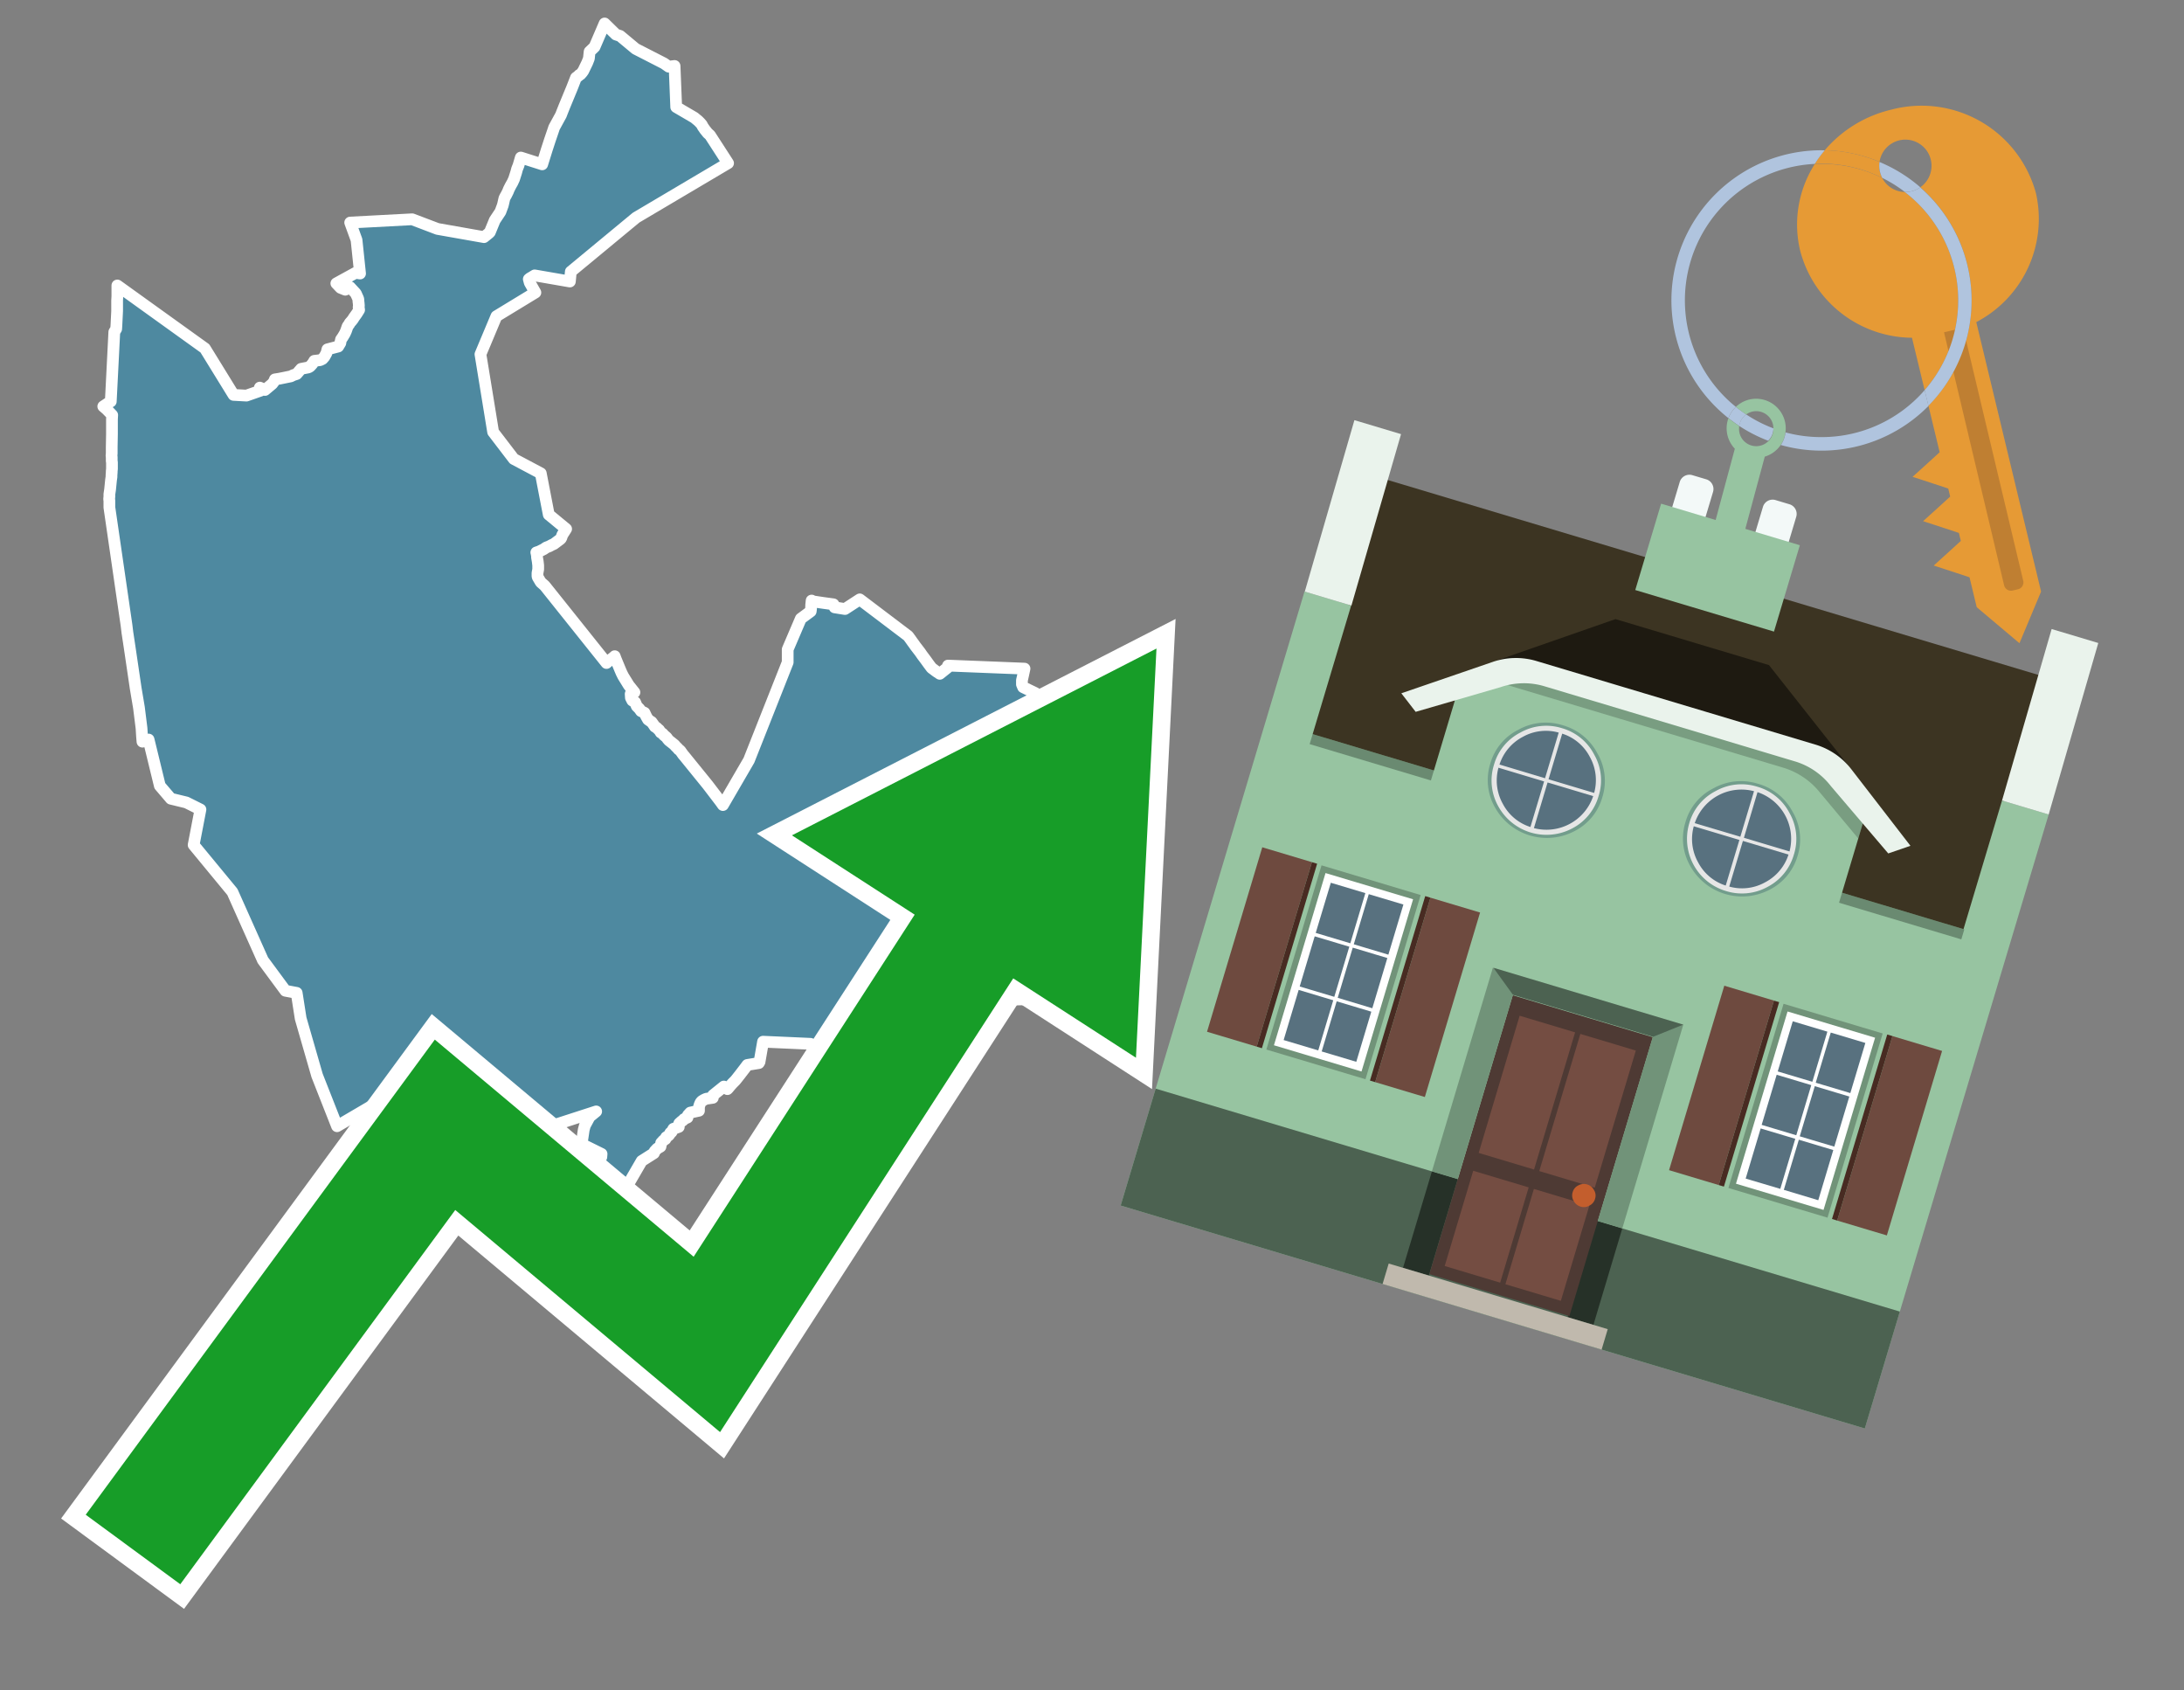 <svg id="Text" xmlns="http://www.w3.org/2000/svg" width="93.05" height="72" viewBox="0 0 93.05 72"><rect x="0" y="0" width="93.05" height="72" fill="#808080" stroke="none"/><polygon points="31.02,6.95 27.1,9.27 24.32,11.57 24.28,11.99 22.78,11.73 22.65,11.81 22.58,11.85 22.53,11.89 22.57,12.04 22.81,12.46 21.15,13.47 20.47,15.09 21.01,18.4 21.89,19.55 23.04,20.16 23.38,21.92 24.12,22.53 23.96,22.78 23.91,22.92 23.88,22.96 23.6,23.17 23.51,23.21 23.4,23.27 23.27,23.32 23.17,23.39 22.97,23.49 22.85,23.53 22.86,23.57 22.88,23.68 22.88,23.74 22.91,23.91 22.93,24.08 22.93,24.11 22.93,24.25 22.9,24.41 22.9,24.54 22.91,24.58 23.04,24.8 23.21,24.95 25.84,28.24 25.92,28.17 26.16,27.98 26.19,27.95 26.23,28.06 26.42,28.52 26.48,28.66 26.55,28.8 26.79,29.19 27.03,29.49 26.91,29.45 26.87,29.56 26.88,29.72 26.94,29.84 27.06,29.91 27.13,30.08 27.24,30.19 27.31,30.29 27.46,30.36 27.53,30.51 27.61,30.65 27.71,30.72 27.76,30.75 27.84,30.86 27.9,30.95 27.97,30.99 28.04,31.06 28.08,31.09 28.15,31.2 28.22,31.24 28.25,31.27 28.28,31.31 28.4,31.41 28.44,31.47 28.5,31.54 28.64,31.65 28.74,31.73 28.77,31.77 28.89,31.89 28.91,31.92 28.98,31.97 29.1,32.14 29.16,32.21 30.15,33.43 30.7,34.15 30.8,34.29 31.91,32.38 33.56,28.21 33.56,27.66 34.12,26.35 34.54,26.04 34.55,25.97 34.56,25.83 34.56,25.77 34.58,25.58 34.6,25.61 35.07,25.68 35.51,25.74 35.56,25.87 36,25.94 36.63,25.53 38.69,27.09 38.8,27.24 38.87,27.34 38.93,27.42 39,27.52 39.2,27.78 39.29,27.91 39.38,28.03 39.44,28.11 39.57,28.29 39.69,28.45 39.89,28.6 40.04,28.7 40.39,28.42 40.39,28.35 43.65,28.48 43.59,28.76 43.54,28.98 43.54,29.15 43.59,29.27 44.11,29.52 44.06,29.77 43.2,31.12 41.37,32.3 40.52,32.55 40.64,33.58 40.34,34.26 40.94,35.16 41.42,34.86 42.35,34.39 42.79,33.98 42.77,33.8 42.75,33.5 42.74,33.23 43.09,33 43.4,32.83 43.72,32.64 43.86,32.59 44.76,32.06 47.61,34.07 47.26,34.42 46.08,35.4 46.78,36.31 46.88,36.93 46.35,37.13 46.15,37.07 46.17,37.16 45.73,37.35 45.83,37.5 45.66,37.59 45.6,37.66 45.51,37.77 45.46,37.92 45.37,38.97 45.42,40.17 45.7,41.32 45.8,41.69 45.64,41.66 45.47,41.76 45.39,41.89 45.39,41.95 45.38,41.98 45.38,42.05 45.35,42.25 45.53,42.4 45.54,42.48 45.27,42.53 42.53,42.59 42.15,42.77 42.12,42.81 42.1,42.86 41.83,42.93 41.17,42.96 40.93,42.99 40.12,43.55 38.96,43.62 38.21,43.96 38.05,43.75 37.83,43.78 37.72,43.9 37.66,44.04 37.35,44.1 37.25,44.25 37.24,44.4 35.64,45.31 35.19,44.56 35.18,44.6 35.07,44.64 34.71,44.81 34.69,44.77 34.68,44.71 34.54,44.5 34.53,44.46 32.51,44.37 32.36,45.23 32.33,45.28 31.84,45.36 31.81,45.4 31.72,45.52 31.52,45.78 31.37,45.97 31.32,46.03 31.21,46.14 31.12,46.24 31.02,46.36 30.99,46.39 30.84,46.28 30.38,46.65 30.37,46.69 30.37,46.76 30.09,46.8 30,46.84 29.9,46.9 29.85,46.96 29.81,47.05 29.78,47.15 29.78,47.27 29.78,47.31 29.41,47.39 29.31,47.5 29.29,47.6 29.22,47.63 29.14,47.67 29.1,47.72 29.04,47.76 28.94,47.85 28.93,47.88 28.92,47.91 28.92,48 28.69,48.08 28.61,48.22 28.56,48.25 28.52,48.33 28.47,48.38 28.38,48.44 28.35,48.52 28.28,48.56 28.17,48.68 28.14,48.84 28.09,48.87 28,48.92 27.89,49.04 27.86,49.12 27.34,49.45 26.44,51 25.82,50.57 25.63,50.77 25.55,50.82 25.39,50.49 24.78,50.6 24.73,49.74 25.16,49.61 25.4,49.35 25.53,49.38 25.62,49.28 25.63,49.15 24.78,48.73 24.87,48.12 24.92,47.94 25.12,47.57 25.4,47.34 22.47,48.29 16.99,47.82 16.36,47.47 16.32,47.44 15.86,47.09 15.11,47.53 14.36,47.97 13.51,45.81 12.81,43.38 12.64,42.29 12.16,42.2 11.2,40.9 9.9,37.99 8.25,35.99 8.54,34.48 7.94,34.18 7.28,34.02 6.81,33.47 6.33,31.5 6.07,31.59 6.05,31.35 6.03,31.02 5.92,30.14 5.78,29.31 5.52,27.55 5.44,27.02 5.43,26.96 5.39,26.63 5.15,24.98 4.66,21.61 4.66,21.54 4.66,21.32 4.65,21.26 4.66,21.15 4.66,21.05 4.69,20.85 4.73,20.45 4.75,20.31 4.75,20.25 4.76,20.11 4.76,20.07 4.77,19.97 4.77,19.79 4.77,19.73 4.77,19.69 4.76,19.64 4.76,19.46 4.75,19.42 4.76,19.31 4.76,19.04 4.77,18.49 4.77,17.86 4.78,17.68 4.55,17.44 4.4,17.31 4.58,17.19 4.67,17.13 4.72,17.1 4.87,14.14 4.95,14.01 4.96,13.85 4.99,13.25 4.99,12.86 4.99,12.8 5,12.62 5,12.4 5,12.3 5,12.2 5,12.16 8.73,14.84 9.95,16.82 10.5,16.85 11.1,16.64 11.07,16.51 11.29,16.61 11.6,16.35 11.69,16.23 11.71,16.16 11.9,16.13 12.39,16.03 12.49,15.98 12.64,15.93 12.83,15.71 13.14,15.65 13.21,15.61 13.3,15.51 13.35,15.44 13.39,15.37 13.64,15.34 13.74,15.29 13.82,15.2 13.91,15.04 13.95,14.88 14.41,14.76 14.5,14.61 14.51,14.55 14.53,14.46 14.6,14.36 14.69,14.21 14.74,14.1 14.81,13.9 14.89,13.79 14.9,13.76 14.98,13.67 15.05,13.58 15.07,13.54 15.2,13.36 15.3,13.2 15.29,13.13 15.28,13.09 15.29,13.02 15.28,12.9 15.27,12.83 15.27,12.76 15.25,12.7 15.16,12.5 14.91,12.23 14.71,12.34 14.51,12.26 14.33,12.07 15.15,11.62 15.34,11.65 15.19,10.22 14.92,9.48 17.56,9.34 18.64,9.75 20.62,10.1 20.83,9.93 20.87,9.89 21.08,9.38 21.26,9.11 21.32,9.02 21.42,8.75 21.44,8.67 21.49,8.45 21.54,8.35 21.56,8.32 21.58,8.28 21.64,8.16 21.68,8.06 21.74,7.94 21.79,7.85 21.83,7.78 21.9,7.63 21.98,7.38 21.99,7.35 22.03,7.2 22.05,7.15 22.09,7.05 22.19,6.71 23.1,7 23.29,6.39 23.43,5.96 23.56,5.58 23.61,5.43 23.9,4.9 23.95,4.77 24.05,4.52 24.36,3.77 24.4,3.67 24.54,3.31 24.65,3.23 24.67,3.2 24.73,3.17 24.8,3.09 24.85,3.02 25.02,2.67 25.09,2.49 25.12,2.2 25.33,2 25.58,1.42 25.76,1 26.24,1.47 26.42,1.53 27.08,2.08 28.29,2.7 28.49,2.84 28.74,2.81 28.81,4.56 29.58,5.01 29.75,5.15 29.83,5.23 29.9,5.31 29.94,5.39 30.03,5.52 30.15,5.67 30.25,5.76 " fill="#4e89a0" stroke="#fff" stroke-linejoin="round" stroke-width="0.5"/><polygon points="49.272 27.624 33.741 35.58 38.97 38.959 29.553 53.529 18.525 44.281 3.652 64.518 7.681 67.479 19.396 51.538 30.678 60.999 43.169 41.673 48.398 45.053 49.272 27.624" fill="none" stroke="#fff" stroke-miterlimit="10" stroke-width="1.5"/><polygon points="49.272 27.624 33.741 35.58 38.97 38.959 29.553 53.529 18.525 44.281 3.652 64.518 7.681 67.479 19.396 51.538 30.678 60.999 43.169 41.673 48.398 45.053 49.272 27.624" fill="#179d28"/><path d="M80.19,7.577a1.16,1.16,0,0,1-.094-.251,1.114,1.114,0,0,1-.018-.429A6.367,6.367,0,0,0,77.743,6.4a5.269,5.269,0,0,0-.423.577c.1,0,.192-.007.288-.007A5.794,5.794,0,0,1,80.19,7.577Z" fill="#e69a35"/><path d="M77.608,6.4A6.394,6.394,0,0,0,73.64,17.81a1.26,1.26,0,0,1,.317-.48A5.821,5.821,0,0,1,77.32,6.981a5.269,5.269,0,0,1,.423-.577Z" fill="#b0c4de"/><path d="M84.2,13.72a4.962,4.962,0,0,0,2.545-5.48,5.047,5.047,0,0,0-6.179-3.566A5.322,5.322,0,0,0,77.743,6.4a6.367,6.367,0,0,1,2.335.493,1.114,1.114,0,1,1,1.736,1.084,6.392,6.392,0,0,1,.347,9.3l.479,1.985-.438.4-.716.648.92.3.6.2.082.341-.438.4-.716.648.92.3.605.2.082.341-.438.4-.716.649.92.3.605.2.307,1.274,1.821,1.534.921-2.2Z" fill="#e69a35"/><path d="M81.154,8.179a1.115,1.115,0,0,1-.964-.6,5.794,5.794,0,0,0-2.582-.6c-.1,0-.192,0-.288.007a4.783,4.783,0,0,0-.625,3.685,4.962,4.962,0,0,0,4.765,3.715L82,16.617a5.82,5.82,0,0,0-.846-8.438Z" fill="#e69a35"/><path d="M74.1,18.142a6.386,6.386,0,0,0,1.232.63.73.73,0,0,0,.224-.527h0a5.783,5.783,0,0,1-1.159-.593A.733.733,0,0,0,74.1,18.142Z" fill="#b0c4de"/><path d="M74.4,17.652q-.228-.152-.44-.322a1.26,1.26,0,0,0-.317.48c.148.117.3.228.46.332A.733.733,0,0,1,74.4,17.652Z" fill="#b0c4de"/><path d="M74.824,16.984a1.257,1.257,0,0,0-.867.346c.141.114.288.222.44.322a.731.731,0,0,1,1.159.593h0a.732.732,0,1,1-1.463,0,.7.7,0,0,1,.007-.1c-.158-.1-.312-.215-.46-.332a1.258,1.258,0,0,0,.273,1.3l-.979,3.635,1.275.341.98-3.639a1.266,1.266,0,0,0,.681-.5,1.249,1.249,0,0,0,.2-.538,1.328,1.328,0,0,0,.012-.168A1.262,1.262,0,0,0,74.824,16.984Z" fill="#97c4a1"/><path d="M85.974,25.1l-.226.053a.3.3,0,0,1-.362-.223l-2.56-10.777.81-.193L86.2,24.736A.3.3,0,0,1,85.974,25.1Z" fill="#bf7f32"/><path d="M80.1,7.326a1.16,1.16,0,0,0,.094.251,5.833,5.833,0,0,1,.964.6,1.137,1.137,0,0,0,.287-.031,1.108,1.108,0,0,0,.373-.167A6.371,6.371,0,0,0,80.078,6.9,1.114,1.114,0,0,0,80.1,7.326Z" fill="#b0c4de"/><path d="M77.608,18.618a5.836,5.836,0,0,1-1.534-.2,1.24,1.24,0,0,1-.2.537,6.4,6.4,0,0,0,6.291-1.666L82,16.617A5.807,5.807,0,0,1,77.608,18.618Z" fill="#b0c4de"/><path d="M81.814,7.981a1.108,1.108,0,0,1-.373.167,1.137,1.137,0,0,1-.287.031A5.82,5.82,0,0,1,82,16.617l.161.667a6.392,6.392,0,0,0-.347-9.3Z" fill="#b0c4de"/><polygon points="83.79 39.753 55.78 31.364 58.988 20.404 86.964 28.783 83.79 39.753 83.79 39.753" fill="#3c3422" fill-rule="evenodd"/><polygon points="81.705 53.32 87.284 34.692 85.297 34.097 83.656 39.575 55.926 31.269 57.567 25.791 55.579 25.196 47.746 51.348 79.451 60.844 81.705 53.32" fill="#97c4a1" fill-rule="evenodd"/><rect x="69.522" y="21.148" width="0.444" height="28.983" transform="translate(15.592 92.226) rotate(-73.326)" opacity="0.3"/><polygon points="87.284 34.692 85.297 34.097 87.411 26.793 89.398 27.388 87.284 34.692 87.284 34.692" fill="#eaf3ec" fill-rule="evenodd"/><polygon points="57.578 25.794 55.591 25.199 57.705 17.896 59.692 18.491 57.578 25.794 57.578 25.794" fill="#eaf3ec" fill-rule="evenodd"/><polygon points="79.451 60.844 80.943 55.865 49.238 46.369 47.747 51.348 79.451 60.844 79.451 60.844" fill="#4c6251" fill-rule="evenodd"/><path d="M71.566,20.528l-.522,1.743,1.418.425.523-1.744a.432.432,0,0,0-.289-.536l-.593-.177A.431.431,0,0,0,71.566,20.528Z" fill="#f3f9f8" fill-rule="evenodd"/><path d="M75.111,21.589l-.522,1.743,1.418.425.522-1.743a.43.43,0,0,0-.289-.536l-.593-.178A.43.43,0,0,0,75.111,21.589Z" fill="#f3f9f8" fill-rule="evenodd"/><polygon points="75.368 28.329 68.829 26.37 63.807 28.121 78.733 32.591 75.368 28.329" fill="#1e1a11"/><polygon points="78.248 32.422 64.442 28.287 62.236 28.998 60.064 36.247 77.453 41.455 79.651 34.116 78.248 32.422" fill="#97c4a1"/><path d="M77.74,32.516S65.088,28.725,65,28.7l-.938.43,11.892,3.562a3.175,3.175,0,0,1,1.532,1l1.685,2.02.327-1.09Z" fill-rule="evenodd" opacity="0.2"/><path d="M77.35,31.716,65.458,28.154a3.041,3.041,0,0,0-1.854.037l-3.9,1.339.611.79,3.626-1.054a3.045,3.045,0,0,1,1.855-.037l10.673,3.2A3.028,3.028,0,0,1,78,33.477l2.45,2.874.945-.325-2.518-3.26A3.036,3.036,0,0,0,77.35,31.716Z" fill="#eaf3ec"/><polygon points="76.683 23.223 70.773 21.453 69.671 25.132 75.581 26.902 76.683 23.223 76.683 23.223" fill="#97c4a1" fill-rule="evenodd"/><g id="Symbol_9_0_Layer2_0_MEMBER_8_MEMBER_21_MEMBER_0_FILL" data-name="Symbol 9 0 Layer2 0 MEMBER 8 MEMBER 21 MEMBER 0 FILL"><path d="M66.584,30.892a2.39,2.39,0,0,0-1.891.189,2.317,2.317,0,0,0-1.2,1.448A2.345,2.345,0,0,0,63.7,34.4a2.528,2.528,0,0,0,3.367,1.008,2.339,2.339,0,0,0,1.2-1.447,2.313,2.313,0,0,0-.208-1.87A2.394,2.394,0,0,0,66.584,30.892Z" fill="#729d8c"/></g><g id="Symbol_9_0_Layer2_0_MEMBER_8_MEMBER_21_MEMBER_1_FILL" data-name="Symbol 9 0 Layer2 0 MEMBER 8 MEMBER 21 MEMBER 1 FILL"><path d="M66.547,31.016a2.241,2.241,0,0,0-1.769.185,2.213,2.213,0,0,0-1.127,1.376,2.239,2.239,0,0,0,.185,1.768,2.341,2.341,0,0,0,3.145.942,2.234,2.234,0,0,0,1.126-1.376,2.207,2.207,0,0,0-.185-1.768A2.237,2.237,0,0,0,66.547,31.016Z" fill="#e6e6e6"/></g><g id="Symbol_9_0_Layer2_0_MEMBER_8_MEMBER_21_MEMBER_2_MEMBER_0_FILL" data-name="Symbol 9 0 Layer2 0 MEMBER 8 MEMBER 21 MEMBER 2 MEMBER 0 FILL"><path d="M65.787,33.284,63.843,32.7a2.036,2.036,0,0,0,.186,1.539,2.015,2.015,0,0,0,1.175.986Z" fill="#58717f"/></g><g id="Symbol_9_0_Layer2_0_MEMBER_8_MEMBER_21_MEMBER_2_MEMBER_1_FILL" data-name="Symbol 9 0 Layer2 0 MEMBER 8 MEMBER 21 MEMBER 2 MEMBER 1 FILL"><path d="M65.827,33.148l.582-1.944a2.01,2.01,0,0,0-1.523.178,2.037,2.037,0,0,0-1,1.183Z" fill="#58717f"/></g><g id="Symbol_9_0_Layer2_0_MEMBER_8_MEMBER_21_MEMBER_2_MEMBER_2_FILL" data-name="Symbol 9 0 Layer2 0 MEMBER 8 MEMBER 21 MEMBER 2 MEMBER 2 FILL"><path d="M67.878,33.91l-1.943-.582-.582,1.944a2.1,2.1,0,0,0,2.525-1.362Z" fill="#58717f"/></g><g id="Symbol_9_0_Layer2_0_MEMBER_8_MEMBER_21_MEMBER_2_MEMBER_3_FILL" data-name="Symbol 9 0 Layer2 0 MEMBER 8 MEMBER 21 MEMBER 2 MEMBER 3 FILL"><path d="M66.558,31.249l-.582,1.943,1.943.582a2.031,2.031,0,0,0-.186-1.539A2.009,2.009,0,0,0,66.558,31.249Z" fill="#58717f"/></g><g id="Symbol_9_0_Layer2_0_MEMBER_8_MEMBER_21_MEMBER_0_FILL-2" data-name="Symbol 9 0 Layer2 0 MEMBER 8 MEMBER 21 MEMBER 0 FILL"><path d="M74.9,33.384a2.4,2.4,0,0,0-1.891.189,2.316,2.316,0,0,0-1.2,1.448,2.341,2.341,0,0,0,.209,1.87A2.527,2.527,0,0,0,75.387,37.9a2.345,2.345,0,0,0,1.2-1.447,2.314,2.314,0,0,0-.209-1.87A2.389,2.389,0,0,0,74.9,33.384Z" fill="#729d8c"/></g><g id="Symbol_9_0_Layer2_0_MEMBER_8_MEMBER_21_MEMBER_1_FILL-2" data-name="Symbol 9 0 Layer2 0 MEMBER 8 MEMBER 21 MEMBER 1 FILL"><path d="M74.867,33.508a2.239,2.239,0,0,0-1.768.185,2.21,2.21,0,0,0-1.127,1.376,2.316,2.316,0,0,0,1.564,2.883,2.261,2.261,0,0,0,1.765-.173A2.237,2.237,0,0,0,76.428,36.4a2.209,2.209,0,0,0-.185-1.769A2.239,2.239,0,0,0,74.867,33.508Z" fill="#e6e6e6"/></g><g id="Symbol_9_0_Layer2_0_MEMBER_8_MEMBER_21_MEMBER_2_MEMBER_0_FILL-2" data-name="Symbol 9 0 Layer2 0 MEMBER 8 MEMBER 21 MEMBER 2 MEMBER 0 FILL"><path d="M74.107,35.776l-1.943-.582a2.031,2.031,0,0,0,.186,1.539,2.009,2.009,0,0,0,1.175.986Z" fill="#58717f"/></g><g id="Symbol_9_0_Layer2_0_MEMBER_8_MEMBER_21_MEMBER_2_MEMBER_1_FILL-2" data-name="Symbol 9 0 Layer2 0 MEMBER 8 MEMBER 21 MEMBER 2 MEMBER 1 FILL"><path d="M74.148,35.64,74.73,33.7a2.1,2.1,0,0,0-2.525,1.362Z" fill="#58717f"/></g><g id="Symbol_9_0_Layer2_0_MEMBER_8_MEMBER_21_MEMBER_2_MEMBER_2_FILL-2" data-name="Symbol 9 0 Layer2 0 MEMBER 8 MEMBER 21 MEMBER 2 MEMBER 2 FILL"><path d="M76.2,36.4l-1.943-.582-.582,1.944a2.015,2.015,0,0,0,1.523-.178A2.036,2.036,0,0,0,76.2,36.4Z" fill="#58717f"/></g><g id="Symbol_9_0_Layer2_0_MEMBER_8_MEMBER_21_MEMBER_2_MEMBER_3_FILL-2" data-name="Symbol 9 0 Layer2 0 MEMBER 8 MEMBER 21 MEMBER 2 MEMBER 3 FILL"><path d="M74.879,33.741,74.3,35.684l1.943.582a2.1,2.1,0,0,0-1.361-2.525Z" fill="#58717f"/></g><polygon points="51.426 43.946 53.542 44.58 55.896 36.723 53.78 36.089 51.426 43.946 51.426 43.946" fill="#6e4a3f" fill-rule="evenodd"/><polygon points="53.542 44.58 53.764 44.647 56.117 36.789 55.896 36.723 53.542 44.58 53.542 44.58" fill="#482b22" fill-rule="evenodd"/><polygon points="60.706 46.726 58.59 46.092 60.943 38.235 63.059 38.868 60.706 46.726 60.706 46.726" fill="#6e4a3f" fill-rule="evenodd"/><polygon points="58.59 46.092 58.368 46.026 60.722 38.168 60.943 38.235 58.59 46.092 58.59 46.092" fill="#482b22" fill-rule="evenodd"/><rect x="53.146" y="39.209" width="8.19" height="4.408" transform="translate(1.145 84.365) rotate(-73.326)" fill="#719379"/><polygon points="60.205 38.304 56.474 37.187 54.277 44.522 58.008 45.639 60.205 38.304 60.205 38.304" fill="#fff" fill-rule="evenodd"/><path d="M59.792,38.527l-.64,2.136-1.474-.442.639-2.135,1.475.441Zm-1.621-.485-.64,2.136-1.474-.442L56.7,37.6l1.474.442Zm-2.158,1.84,1.475.441-.64,2.136-1.474-.441.639-2.136Zm-.683,2.282,1.474.441-.639,2.136L54.69,44.3l.64-2.135Zm.981,2.621.639-2.136,1.475.442-.64,2.135-1.474-.441Zm2.158-1.84L56.994,42.5l.64-2.136,1.474.442-.639,2.136Z" fill="#58717f" fill-rule="evenodd"/><polygon points="80.39 52.621 78.274 51.988 80.628 44.13 82.743 44.764 80.39 52.621 80.39 52.621" fill="#6e4a3f" fill-rule="evenodd"/><polygon points="78.274 51.988 78.053 51.921 80.406 44.064 80.628 44.13 78.274 51.988 78.274 51.988" fill="#482b22" fill-rule="evenodd"/><polygon points="71.111 49.842 73.227 50.476 75.58 42.619 73.464 41.985 71.111 49.842 71.111 49.842" fill="#6e4a3f" fill-rule="evenodd"/><polygon points="73.227 50.476 73.448 50.542 75.802 42.685 75.58 42.619 73.227 50.476 73.227 50.476" fill="#482b22" fill-rule="evenodd"/><rect x="72.83" y="45.105" width="8.19" height="4.408" transform="translate(9.534 107.426) rotate(-73.326)" fill="#719379"/><polygon points="76.159 43.083 79.889 44.2 77.692 51.535 73.962 50.418 76.159 43.083 76.159 43.083" fill="#fff" fill-rule="evenodd"/><path d="M76.381,43.5l1.475.442-.64,2.135-1.475-.441.64-2.136ZM78,43.981l1.474.442-.64,2.136-1.474-.442L78,43.981Zm.791,2.724-.64,2.135L76.679,48.4l.64-2.136,1.474.442Zm-.684,2.282-.639,2.135L76,50.68l.64-2.135,1.474.442Zm-2.26,1.65L74.375,50.2l.639-2.135,1.475.441-.64,2.136Zm-.791-2.724.64-2.135,1.474.441-.639,2.136-1.475-.442Z" fill="#58717f" fill-rule="evenodd"/><polygon points="67.888 56.431 69.118 52.323 68.019 51.994 66.789 56.102 67.888 56.431 67.888 56.431" fill="#263128" fill-rule="evenodd"/><polygon points="60.877 54.331 62.108 50.223 61.007 49.894 59.776 54.002 60.877 54.331 60.877 54.331" fill="#263128" fill-rule="evenodd"/><g id="Symbol_9_0_Layer2_0_MEMBER_8_MEMBER_12_MEMBER_0_FILL" data-name="Symbol 9 0 Layer2 0 MEMBER 8 MEMBER 12 MEMBER 0 FILL"><path d="M70.418,44.178l-5.965-1.786L60.9,54.27l5.964,1.786Z" fill="#4e3a34"/></g><g id="Symbol_9_0_Layer2_0_MEMBER_8_MEMBER_12_MEMBER_1_MEMBER_0_FILL" data-name="Symbol 9 0 Layer2 0 MEMBER 8 MEMBER 12 MEMBER 1 MEMBER 0 FILL"><path d="M65.358,49.815l1.75-5.843-2.363-.708L63,49.107Z" fill="#744d42"/></g><g id="Symbol_9_0_Layer2_0_MEMBER_8_MEMBER_12_MEMBER_1_MEMBER_1_FILL" data-name="Symbol 9 0 Layer2 0 MEMBER 8 MEMBER 12 MEMBER 1 MEMBER 1 FILL"><path d="M67.331,44.039l-1.75,5.842,2.364.708,1.75-5.842Z" fill="#744d42"/></g><g id="Symbol_9_0_Layer2_0_MEMBER_8_MEMBER_12_MEMBER_2_MEMBER_0_FILL" data-name="Symbol 9 0 Layer2 0 MEMBER 8 MEMBER 12 MEMBER 2 MEMBER 0 FILL"><path d="M63.915,54.633l1.215-4.058-2.363-.707-1.215,4.057Z" fill="#744d42"/></g><g id="Symbol_9_0_Layer2_0_MEMBER_8_MEMBER_12_MEMBER_2_MEMBER_1_FILL" data-name="Symbol 9 0 Layer2 0 MEMBER 8 MEMBER 12 MEMBER 2 MEMBER 1 FILL"><path d="M66.5,55.407l1.215-4.057-2.363-.708L64.138,54.7Z" fill="#744d42"/></g><g id="Symbol_9_0_Layer2_0_MEMBER_8_MEMBER_13_FILL" data-name="Symbol 9 0 Layer2 0 MEMBER 8 MEMBER 13 FILL"><path d="M67.959,51.058a.439.439,0,0,0-.045-.367.487.487,0,0,0-.669-.2.445.445,0,0,0-.239.282.457.457,0,0,0,.041.378.481.481,0,0,0,.293.242.459.459,0,0,0,.377-.042A.453.453,0,0,0,67.959,51.058Z" fill="#c35e2d"/></g><g id="Symbol_9_0_Layer2_0_MEMBER_8_MEMBER_14_FILL" data-name="Symbol 9 0 Layer2 0 MEMBER 8 MEMBER 14 FILL"><path d="M64.557,42.047l-.951-.833-2.6,8.68,1.1.329Z" fill="#719379"/></g><g id="Symbol_9_0_Layer2_0_MEMBER_8_MEMBER_15_FILL" data-name="Symbol 9 0 Layer2 0 MEMBER 8 MEMBER 15 FILL"><path d="M71.718,43.643l-1.2.19L68.072,52.01l1.046.313Z" fill="#719379"/></g><g id="Symbol_9_0_Layer2_0_MEMBER_8_MEMBER_16_FILL" data-name="Symbol 9 0 Layer2 0 MEMBER 8 MEMBER 16 FILL"><path d="M63.627,41.22l.836,1.156,5.961,1.786,1.294-.519Z" fill="#4c6251"/></g><polygon points="58.905 54.69 59.166 53.819 68.498 56.614 68.237 57.485 58.905 54.69 58.905 54.69" fill="#c0b9ad" fill-rule="evenodd"/></svg>